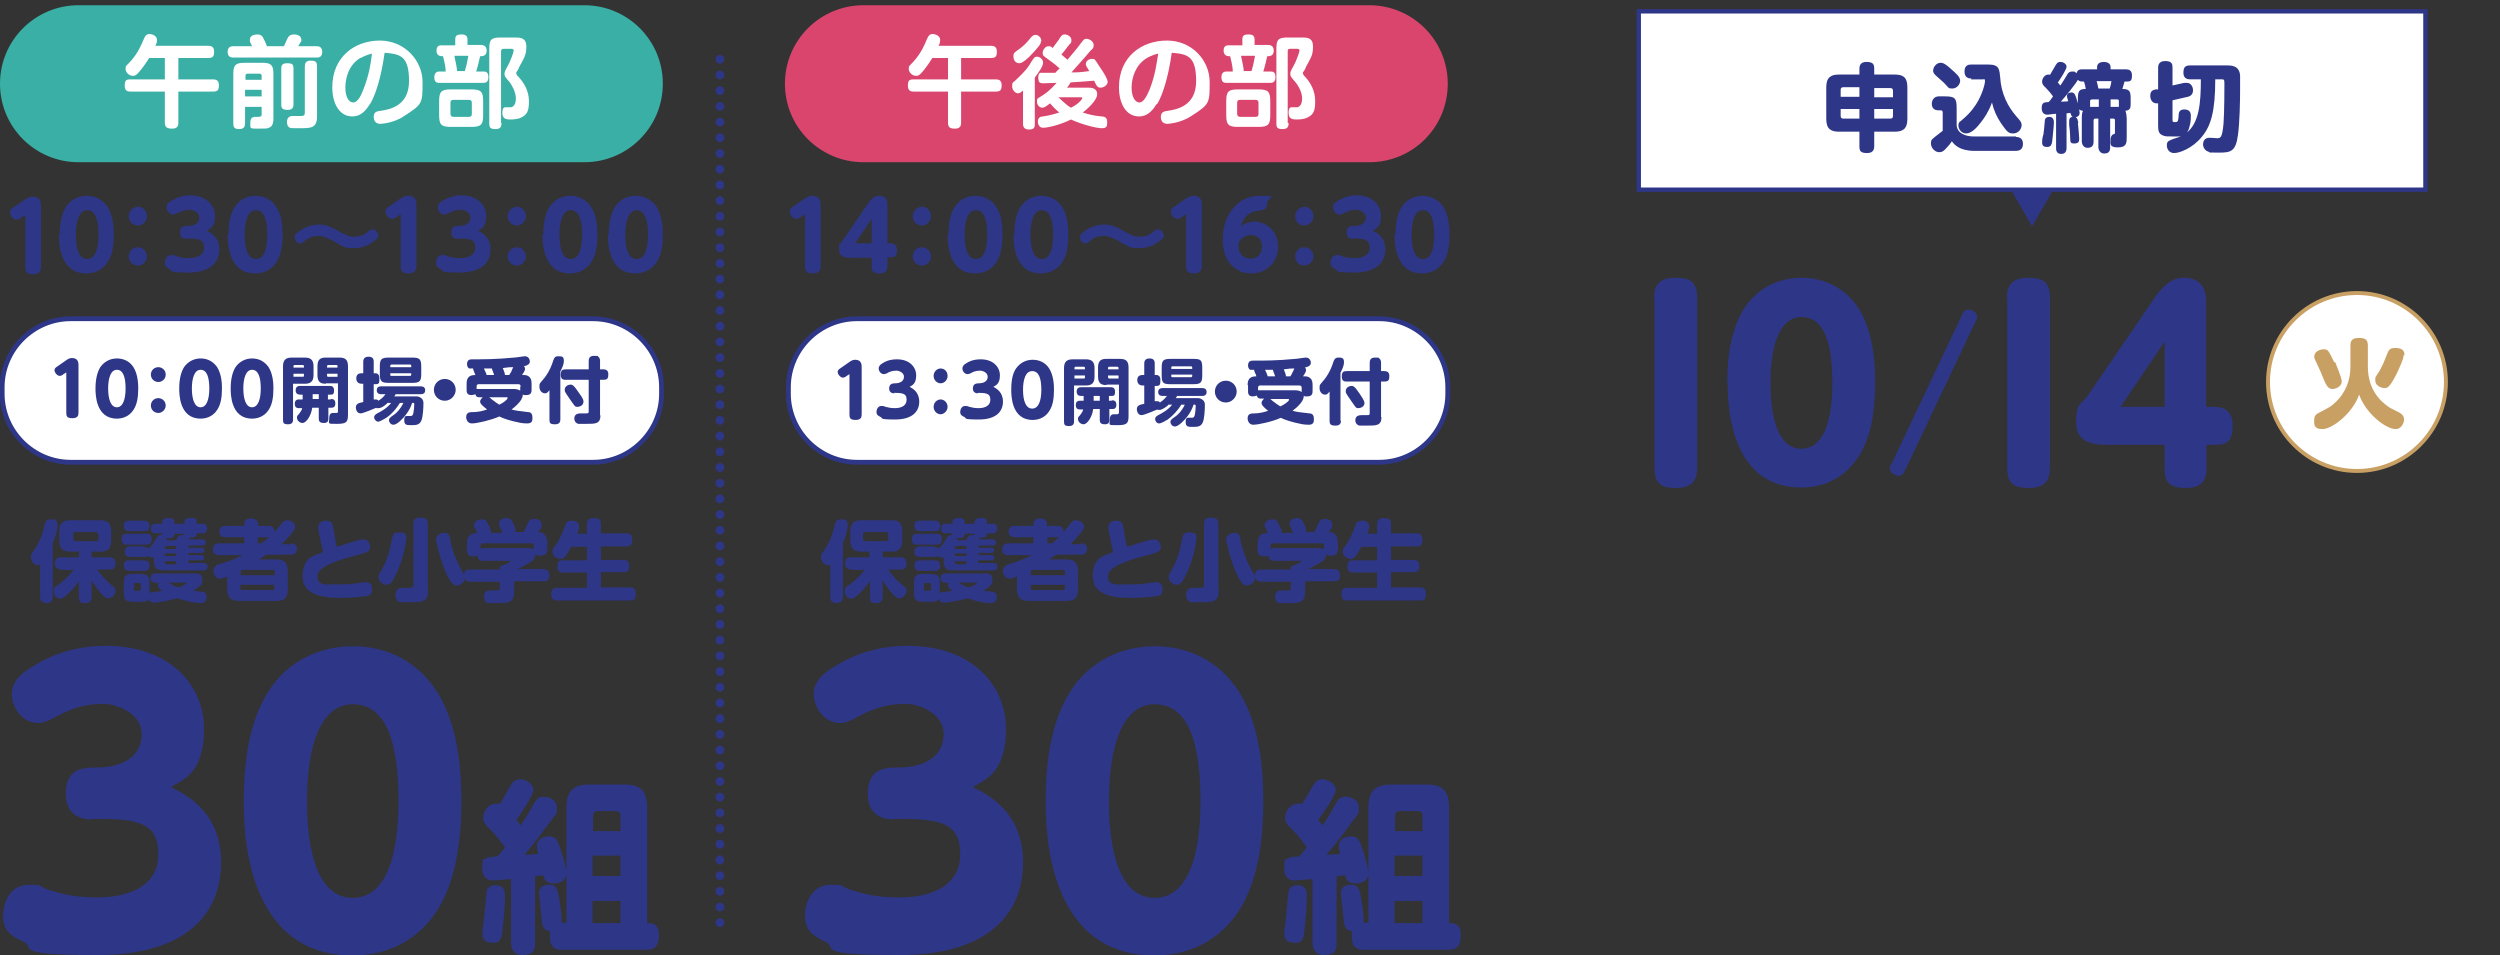 <?xml version="1.0" encoding="UTF-8"?>
<svg id="_レイヤー_2" xmlns="http://www.w3.org/2000/svg" version="1.1" viewBox="0 0 573.3 219.1">
  <rect x="0" y="0" width="573.3" height="219.1" fill="#333333" stroke="none"/>
  <!-- Generator: Adobe Illustrator 29.5.1, SVG Export Plug-In . SVG Version: 2.1.0 Build 141)  -->
  <defs>
    <style>
      .st0 {
        fill: none;
        stroke-dasharray: 0 3.6;
        stroke-linecap: round;
        stroke-linejoin: round;
        stroke-width: 2px;
      }

      .st0, .st1, .st2 {
        stroke: #2e3688;
      }

      .st3 {
        fill: #2e3688;
      }

      .st4 {
        fill: #d9456d;
      }

      .st5 {
        stroke: #c9a063;
        stroke-width: .9px;
      }

      .st5, .st6, .st1, .st2 {
        fill: #fff;
      }

      .st5, .st1, .st2 {
        stroke-miterlimit: 10;
      }

      .st7 {
        fill: #c9a063;
      }

      .st8 {
        fill: #39afa6;
      }

      .st2 {
        stroke-width: 1.1px;
      }
    </style>
  </defs>
  <line class="st0" x1="165.1" y1="13.6" x2="165.1" y2="214.3"/>
  <path class="st8" d="M18,1.2h116c9.9,0,18,8,18,18s-8.1,18-18,18H18c-9.9,0-18-8-18-18S8.1,1.2,18,1.2"/>
  <g>
    <path class="st6" d="M47.7,10.5c.6,0,1.4.1,1.4,1.3s-.3,1.5-1.4,1.5h-6.8v4.9h7.9c.6,0,1.4.1,1.4,1.3s-.3,1.5-1.4,1.5h-7.9v7.1c0,.6-.1,1.4-1.4,1.4s-1.7-.4-1.7-1.4v-7.1h-7.8c-.5,0-1.4,0-1.4-1.3s.3-1.5,1.4-1.5h7.8v-4.9h-3.6c-.8,1.3-1.6,2.4-2.3,3.2-.6.7-.9.9-1.4.9-.9,0-1.7-.8-1.7-1.6s.1-.6,1.1-1.7c1.8-2,2.5-3.8,3.1-5.2.3-.7.6-1.1,1.3-1.1s1.7.5,1.7,1.3-.2,1.1-.4,1.4h12.1Z"/>
    <path class="st6" d="M65.1,10.6c.2-.3.8-1.9,1-2.1.2-.3.6-.6,1.3-.6,1.1,0,1.7.5,1.7,1.2s0,.2-.3.8c-.3.6-.4.6-.4.7h4.2c.3,0,1.3,0,1.3,1.3s-.9,1.3-1.3,1.3h-19.1c-.3,0-1.3,0-1.3-1.3s1-1.3,1.3-1.3h4.3c-.1-.3-.4-.8-.5-1.1,0-.2,0-.3,0-.4,0-.9.9-1.2,1.7-1.2s1.2.4,1.3.7c.2.3.6,1.1.9,2h3.9,0ZM56.2,24.4v3.8c0,.6-.1,1.4-1.3,1.4s-1.4-.4-1.4-1.4v-11.2c0-2.1.5-2.6,2.6-2.6h4c2.1,0,2.6.5,2.6,2.6v9.9c0,.9,0,2-1,2.4-.5.2-.7.2-2.6.2s-1.7,0-1.7-1.4.9-1.3,1.4-1.3c.9,0,1.2,0,1.2-.6v-1.7h-3.8ZM56.2,18.3h3.8v-.9c0-.3-.1-.5-.5-.5h-2.7c-.3,0-.5.1-.5.5v.9ZM60,20.6h-3.8v1.5h3.8v-1.5ZM67.3,23.9c0,.4,0,1.3-1.3,1.3s-1.5-.4-1.5-1.3v-8.2c0-.4,0-1.2,1.3-1.2s1.5.3,1.5,1.2v8.2ZM72.7,26.7c0,2.7-1.4,2.7-4,2.7s-1.8,0-2.2-.1c-.6-.2-.7-1-.7-1.3,0-1.2.8-1.4,1.3-1.4s1.7,0,1.9,0c.6,0,.9-.1.9-.8v-10.6c0-.6.2-1.3,1.3-1.3s1.5.2,1.5,1.3c0,0,0,11.4,0,11.5Z"/>
    <path class="st6" d="M84.8,23.9c-1.1,1.8-2.3,2.8-4,2.8-3,0-4.6-3-4.6-6.7,0-7,5.2-10.7,10.9-10.7s9.8,4.6,9.8,9.5,0,5.1-4.2,7.8c-2.3,1.6-5.2,1.8-5.5,1.8-1.5,0-1.5-1.4-1.5-1.6,0-1.2.8-1.3,1.7-1.4,1.8-.3,6.4-1,6.4-6.8s-2-6.2-5.6-6.5c-.8,5.9-2.2,9.9-3.3,11.7h0ZM82.6,13.3c-2.6,1.6-3.4,4.5-3.4,6.8s.9,3.4,1.8,3.4,1.7-1.3,2.3-2.9c1.3-3.3,1.7-5.8,2-8.3-.5.1-1.5.4-2.6,1Z"/>
    <path class="st6" d="M104.4,10.3v-1.3c0-1,.6-1.1,1.5-1.1s1.3.4,1.3,1.1v1.3h3.1c.2,0,1.3,0,1.3,1.3s-1,1.3-1.5,1.3c-.2.9-.6,2.6-.9,3.5h1.6c.5,0,1.2,0,1.2,1.3s-.8,1.3-1.2,1.3h-10c-.5,0-1.2,0-1.2-1.3s.9-1.3,1.2-1.3h1.4c0-1.3-.5-3-.6-3.5-.5,0-1.5,0-1.5-1.3s.9-1.2,1.3-1.2h3ZM108.1,20.5c2.2,0,2.7.5,2.7,2.7v3.2c0,2.2-.5,2.7-2.7,2.7h-4.7c-2.2,0-2.7-.5-2.7-2.7v-3.2c0-2.2.5-2.7,2.7-2.7h4.7ZM108.2,23.6c0-.5-.2-.7-.7-.7h-3.5c-.4,0-.7.1-.7.7v2.5c0,.5.3.7.7.7h3.5c.5,0,.7-.2.7-.7v-2.5ZM104.2,12.8c.5,2.6.6,2.7.6,3.5h1.8c.5-1.6.7-3.1.8-3.5h-3.2ZM115,28.2c0,.5,0,1.4-1.3,1.4s-1.5-.3-1.5-1.4V11.2c0-2.1.4-2.6,2.6-2.6h3.2c1.3,0,2.7,0,2.7,2.1s-.6,2.7-1.7,4.8c0,.2-.3.7-.6,1.1,0,0,0,.2,0,.3s.1.2.2.4c1.6,1.6,2.7,3.6,2.7,5.9s-.4,3.2-2.1,3.9c-.6.2-1.3.3-2.1.3s-1.9,0-1.9-1.5.6-1.3,1.1-1.3h.8c.4,0,1.2-.4,1.2-2s-1-3.1-1.3-3.6c-1.2-1.4-1.3-1.5-1.3-2s0-.6.8-2c.5-.9,1.3-3,1.3-3.4s-.4-.4-.6-.4h-1.7c-.4,0-.6.2-.6.6v16.4h0Z"/>
  </g>
  <path class="st2" d="M136,106H16.2c-8.6,0-15.7-7.1-15.7-15.7v-1.5c0-8.6,7.1-15.7,15.7-15.7h119.8c8.6,0,15.7,7.1,15.7,15.7v1.5c0,8.6-7.1,15.7-15.7,15.7Z"/>
  <path class="st3" d="M33.7,49.6c0,1.2-1,2.1-2.1,2.1s-2.1-.9-2.1-2.1,1-2.1,2.1-2.2c1.1,0,2.1.9,2.1,2.2M33.7,58.8c0,1.2-1,2.1-2.1,2.1s-2.1-.9-2.1-2.1,1-2.1,2.1-2.1,2.1.9,2.1,2.1"/>
  <path class="st3" d="M42.8,54.8c-.3,0-1.5,0-1.5-1.5s1-1.5,1.8-1.5c1.5,0,2.6-.6,2.6-1.9s-1.5-1.8-2.2-1.8c-1.4,0-2.2.5-2.9.8-.2.1-.5.3-.9.3-.9,0-1.5-.9-1.5-1.7s.7-1.3,1.2-1.5c.5-.3,2-1.2,4.2-1.2,3.6,0,5.7,2.2,5.7,4.8s-1.3,2.9-1.9,3.3c1,.5,2.9,1.5,2.9,4.3s-1.9,5.3-7.1,5.3-3.4-.4-4.3-.8c-.5-.2-1.1-.5-1.1-1.4s.5-1.8,1.5-1.8.4,0,1.3.3c.6.2,1.3.4,2.7.4,2.2,0,3.5-.9,3.5-2.4s-.7-2.1-3.2-2.1h-.6Z"/>
  <path class="st3" d="M52.4,53.8c0-3.1.6-5,1.4-6.3,1.1-1.8,3-2.6,4.8-2.6s3.7.8,4.8,2.6c1.3,2,1.4,4.8,1.4,6.3,0,2.7-.4,4.8-1.4,6.3-1.4,2.2-3.6,2.6-4.9,2.6-6.3,0-6.3-7.4-6.3-8.9M61.3,53.8c0-3.5-.8-5.6-2.6-5.6s-2.6,2.4-2.6,5.6.7,5.6,2.6,5.6,2.6-2.4,2.6-5.6"/>
  <path class="st3" d="M13.7,53.8c0-3.1.6-5,1.4-6.3,1.1-1.8,3-2.6,4.8-2.6s3.7.8,4.8,2.6c1.3,2,1.4,4.8,1.4,6.3,0,2.7-.4,4.8-1.4,6.3-1.4,2.2-3.6,2.6-4.9,2.6-6.3,0-6.3-7.4-6.3-8.9M22.6,53.8c0-3.5-.8-5.6-2.6-5.6s-2.6,2.4-2.6,5.6.7,5.6,2.6,5.6,2.6-2.4,2.6-5.6"/>
  <path class="st3" d="M86.8,53.9c0,.4-.2.7-.8,1.2-.8.7-2.4,1.8-4.8,1.8s-2.2-.2-4.9-1.7c-1.6-.8-2.2-1.1-3.3-1.1-1.8,0-2.8.9-3.2,1.2-.4.4-.5.5-.9.5-.7,0-1.3-.5-1.3-1.3s0-.8,1.2-1.6c1.1-.8,2.6-1.4,4.3-1.4s2.6.4,5.1,1.8c1.3.7,1.9,1,3,1s2.1-.3,3-1c.6-.5.8-.7,1.1-.7.8,0,1.4.6,1.4,1.3"/>
  <path class="st3" d="M91,49.7c-.2.2-.6.5-1.1.5-.8,0-1.5-1-1.5-1.7s.5-.9.9-1.2l2.6-1.8c.4-.2.9-.6,1.7-.6,1.9,0,1.9,1.5,1.9,2.1v14c0,.7-.2,1.7-1.8,1.7s-1.8-.7-1.8-1.7v-11.9l-1,.7h0Z"/>
  <path class="st3" d="M4.9,49.9c-.2.2-.6.5-1.1.5-.8,0-1.5-1-1.5-1.7s.5-.9.9-1.2l2.6-1.8c.4-.2.9-.6,1.7-.6,1.9,0,1.9,1.5,1.9,2.1v14c0,.7-.2,1.7-1.8,1.7s-1.8-.7-1.8-1.7v-11.9l-1,.7h0Z"/>
  <path class="st3" d="M105,54.8c-.3,0-1.5,0-1.5-1.5s1-1.5,1.8-1.5c1.4,0,2.6-.6,2.6-1.9s-1.5-1.8-2.2-1.8c-1.4,0-2.2.5-2.9.8-.2.1-.5.3-.9.3-.9,0-1.5-.9-1.5-1.7s.7-1.3,1.2-1.5c.6-.3,2-1.2,4.2-1.2,3.6,0,5.7,2.2,5.7,4.8s-1.3,2.9-1.9,3.3c1,.5,2.9,1.5,2.9,4.3s-1.9,5.3-7.1,5.3-3.4-.4-4.3-.8c-.5-.2-1.1-.5-1.1-1.4s.5-1.8,1.5-1.8.4,0,1.3.3c.6.2,1.3.4,2.7.4,2.2,0,3.5-.9,3.5-2.4s-.7-2.1-3.2-2.1h-.6Z"/>
  <path class="st3" d="M120.6,49.6c0,1.2-1,2.1-2.1,2.1s-2.1-.9-2.1-2.1,1-2.1,2.1-2.2c1.1,0,2.1.9,2.1,2.2M120.6,58.8c0,1.2-1,2.1-2.1,2.1s-2.1-.9-2.1-2.1,1-2.1,2.1-2.1,2.1.9,2.1,2.1"/>
  <path class="st3" d="M124.6,53.8c0-3.1.6-5,1.4-6.3,1.1-1.8,3-2.6,4.8-2.6s3.7.8,4.8,2.6c1.3,2,1.4,4.8,1.4,6.3,0,2.7-.4,4.8-1.4,6.3-1.4,2.2-3.6,2.6-4.9,2.6-6.3,0-6.3-7.4-6.3-8.9M133.5,53.8c0-3.5-.8-5.6-2.6-5.6s-2.6,2.4-2.6,5.6.7,5.6,2.6,5.6,2.6-2.4,2.6-5.6"/>
  <path class="st3" d="M139.6,53.8c0-3.1.6-5,1.4-6.3,1.1-1.8,3-2.6,4.8-2.6s3.7.8,4.8,2.6c1.3,2,1.4,4.8,1.4,6.3,0,2.7-.4,4.8-1.4,6.3-1.4,2.2-3.6,2.6-4.9,2.6-6.3,0-6.3-7.4-6.3-8.9M148.6,53.8c0-3.5-.8-5.6-2.6-5.6s-2.6,2.4-2.6,5.6.7,5.6,2.6,5.6,2.6-2.4,2.6-5.6"/>
  <g>
    <path class="st3" d="M12.1,136.8c0,.4,0,1.5-1.4,1.5s-1.5-.9-1.5-1.5v-7.3c-.1,0-.3.1-.5.1-1,0-1.6-1-1.6-1.8s.2-1,.7-1.6c1.2-1.8,2-3.7,2.4-5.8.2-.7.4-1.3,1.4-1.3s1.6,0,1.6,1.2-.5,2.8-1.1,4.3v12.4h0ZM14.1,130.6c-.3,0-1.5,0-1.5-1.3s.5-1.5,1.5-1.5h4v-1.3h-2c-1.6,0-2.5-.6-2.5-2.5v-2.2c0-1.9.9-2.5,2.5-2.5h6.9c1.5,0,2.5.5,2.5,2.5v2.2c0,1.9-.9,2.5-2.5,2.5h-2v1.3h4c.3,0,1.5,0,1.5,1.3s-.6,1.5-1.5,1.5h-2.7c.8,1.2,2,2.4,2.5,2.9,1.7,1.4,1.7,1.5,1.7,2,0,.9-.9,1.7-1.6,1.7s-1-.3-1.7-1.1c-.5-.5-1.3-1.6-2.2-3v3.7c0,.4,0,1.5-1.4,1.5s-1.5-.4-1.5-1.5v-3.5c-.5.7-1.2,1.6-2.4,2.8-1.1,1-1.5,1.2-1.9,1.2-.8,0-1.5-.8-1.5-1.7s.5-1.1.9-1.4c1.2-.9,2.2-1.6,3.7-3.5h-2.8,0ZM22.5,122.6c0-.4-.2-.6-.6-.6h-4.6c-.4,0-.5.2-.5.6v.9c0,.4.2.6.6.6h4.6c.4,0,.6-.2.6-.6v-.9Z"/>
    <path class="st3" d="M29.2,124.9c-.4,0-1.3,0-1.3-1.2s.6-1.3,1.3-1.3h4.4c.6,0,1.2.1,1.2,1.2s-.6,1.3-1.2,1.3h-4.4ZM35.7,133.6c-.3,0-1.2,0-1.2-1s.7-1.1,1.2-1.1h9.1c.4,0,1.6,0,1.6,1.3s-.2,1.4-2.1,2.7c.3,0,1.5.1,1.8.2.7,0,1.3.3,1.3,1.2,0,1.4-1.1,1.4-1.5,1.4-1.8,0-4.9-1-5.2-1.1-2.6.7-4.8,1-5.4,1-.8,0-1-.4-1.2-.8-.4.6-.9.6-2,.6h-1.4c-1.9,0-2.3-.4-2.3-2.3v-1.8c0-1.9.4-2.3,2.3-2.3h1.3c1.9,0,2.3.4,2.3,2.3v2.1c.3-.2.5-.2.6-.2.7-.1,1.8-.2,2.3-.3-.8-.6-1-.8-1-1.2s0-.4.2-.6h-.8,0ZM33.1,125.5c.5,0,.8,0,1,.3,0,0,0-.1.2-.2.9-1,1-1.2,1.4-1.9.6-1,.9-1.1,1.5-1,0,0,0-.2,0-.4h-1.4c-.5,0-1.2,0-1.2-1.1s.9-1.1,1.2-1.1h1.4v-.4c0-.8,1-.9,1.5-.9s1.3,0,1.3.9v.4h2.3v-.4c0-.9.9-.9,1.6-.9s1.2,0,1.2.9v.4h1.2c.5,0,1.2,0,1.2,1.1s-.9,1.1-1.2,1.1h-1.2c0,.5,0,1.1-1.7,1,0,.2,0,.3-.1.4h3c.3,0,.9,0,.9.7s-.6.7-.9.7h-3.1v.5h3c.4,0,.7.1.7.6s-.4.6-.7.6h-3v.5h2.9c.4,0,.7,0,.7.6s-.5.6-.8.6h-2.8v.6h3.4c.3,0,1,0,1,.9s-.8.8-1,.8h-8.8c-2.1,0-2.5-.4-2.5-2.5v-.5c0,0-.2.1-.4.1-.3,0-.7-.2-.9-.4-.2.2-.7.2-.8.2h-3.3c-.6,0-1.3-.1-1.3-1.2s.9-1.2,1.3-1.2h3.3ZM29.7,121.8c-.4,0-1.3,0-1.3-1.2s.8-1.2,1.3-1.2h3.3c.3,0,1.3,0,1.3,1.2s-.8,1.2-1.3,1.2h-3.3ZM29.7,130.9c-.3,0-1.3,0-1.3-1.2s.8-1.2,1.3-1.2h3.3c.3,0,1.3,0,1.3,1.2s-.9,1.2-1.3,1.2h-3.3ZM32.3,134.1c0-.2-.1-.4-.4-.4h-.8c-.3,0-.4.1-.4.4v1c0,.2.1.4.4.4h.8c.2,0,.4-.2.4-.4v-1ZM40.4,125.8v-.6h-2.2c-.2,0-.4.1-.4.4v.3h2.6ZM40.4,126.9h-2.6v.6h2.6s0-.6,0-.6ZM40.4,128.7h-2.6v.3c0,.2.1.4.4.4h2.2v-.6h0ZM40.4,123.8c.4-.9.6-1.2,1.9-1.1,0-.1,0-.1,0-.3h-2.3c0,.4,0,1.2-1.8,1,0,.1,0,.2,0,.5h2.2ZM38.6,133.6c1.3.8,1.7.9,2.3,1.1.4-.1,1.8-.6,1.8-1s-.2-.1-.2-.1h-3.9,0Z"/>
    <path class="st3" d="M66.6,124.6c.3,0,1.5,0,1.5,1.3s-1.2,1.3-1.5,1.3h-5.6c-.5.4-1,.7-1.6,1.1h3.9c1.7,0,2.7.5,2.7,2.7v4.1c0,2.2-1,2.7-2.7,2.7h-8.5c-1.6,0-2.7-.5-2.7-2.7v-2.9c-.3.1-1.2.5-1.7.5-.8,0-1.5-.8-1.5-1.8s.9-1.4,1.7-1.6c2-.6,3.4-1.2,5.1-2h-5.4c-.3,0-1.5,0-1.5-1.3s1.1-1.4,1.5-1.4h5.7v-1.4h-4.2c-.3,0-1.5,0-1.5-1.3s1.2-1.3,1.5-1.3h4.2v-.4c0-1,.8-1.3,1.5-1.3s1.7.2,1.7,1.3v.4h2.3c.3,0,1.5,0,1.5,1.4.3-.3,1.5-1.9,1.8-2.2.3-.3.6-.5,1.1-.5.8,0,1.8.7,1.8,1.5s-2,2.9-3.1,4h2.3,0ZM63,131.9v-.8c0-.3-.2-.4-.4-.4h-7c-.2,0-.4.1-.4.4v.8h7.9ZM55.1,134.1v.8c0,.3.2.4.4.4h7c.3,0,.4-.1.4-.4v-.8h-7.9ZM60,124.6c.5-.4.9-.7,1.7-1.4,0,0-.2,0-.3,0h-2.3v1.4s.9,0,.9,0Z"/>
    <path class="st3" d="M76.9,123.8c0,.2.2,1,.3,1.6.2,0,4.9-1.7,6.1-1.7s1.6,1,1.6,1.8-.6,1.2-2.6,1.7c-3.9,1-9.5,2.5-9.5,4.9s2,1.9,5.1,1.9,2,0,2.7-.1c.5,0,2.8-.4,3.3-.4.9,0,1.4.5,1.4,1.6s-.2,1.4-1.3,1.6c-.9.2-4.1.4-5.8.4-2.8,0-8.8-.1-8.8-4.9s3-4.8,4.7-5.6c-.2-.7-.3-1.4-.5-2.1l-.6-2.9c0-.4,0-.7,0-.8,0-1.4,1.7-1.4,1.9-1.4,1.2,0,1.4.9,1.5,1.5l.5,2.9h0Z"/>
    <path class="st3" d="M93.2,123.4c0,.4-.6,4.5-2.1,7.7-.4.8-1,2.3-1.6,2.7-.2.2-.5.3-.8.3-1.1,0-1.9-.9-1.9-1.7s.2-.9.6-1.5c1-1.9,1.7-3.1,2.5-7.4.3-1.4.8-1.4,1.8-1.4s1.5.2,1.5,1.4h0ZM98.2,135.4c0,2.7-1.6,2.7-4,2.7s-1.7,0-2.3,0c-1-.1-1.2-1.2-1.2-1.7,0-1.6,1.3-1.6,1.6-1.6s1.2,0,1.3,0c.8,0,1.2,0,1.2-.8v-13.8c0-.5,0-1.5,1.5-1.5s1.8.5,1.8,1.5v15.1h0ZM103.2,123.6c.2,1.2,1.1,4.4,2.3,6.5.1.3.8,1.4.9,1.6.1.3.2.5.2.8,0,1.2-1.3,1.8-1.9,1.8s-1.4-.6-2.4-2.9c-1.3-2.8-2.3-7.2-2.3-7.9s1.2-1.3,1.5-1.3c1.1,0,1.5,0,1.8,1.5h0Z"/>
    <path class="st3" d="M115.1,121.9c-.2-.4-.7-1.6-.7-1.9,0-.9,1.1-1.2,1.8-1.2s1,.3,1.5,1.2c.3.5.5,1.2.5,1.6s0,.3,0,.4h1.9c.4-.7.6-1.2.8-1.7.3-.8.6-1.3,1.5-1.3s1.8.3,1.8,1.3-.2.8-.8,1.7c.8,0,2.1.3,2.1,2.5v1.5c0,1.2-.8,1.4-1.5,1.4s-.8,0-1.2-.3c0,1-.6,1.4-1,1.7-.9.6-2,1.2-3.1,1.7h5.8c.3,0,1.5,0,1.5,1.4s-.9,1.4-1.5,1.4h-6.6v2.4c0,2.5-1.3,2.6-3.7,2.6s-1.9,0-2.3,0c-.8-.2-.9-1.2-.9-1.5,0-1.4,1.1-1.4,1.4-1.4s1.5,0,1.7,0c.4,0,.5-.3.5-.8v-1.2h-6.7c-.4,0-1.5,0-1.5-1.4s.8-1.4,1.5-1.4h6.7c0-.5,0-.9.8-1,.2,0,1.6-.6,1.6-.9s-.1-.1-.2-.1h-6c-.4,0-1.2,0-1.3-1.2-.2.1-.6.2-.8.2-1,0-1.6-.3-1.6-1.4v-1.5c0-1.9.8-2.4,2.4-2.5-.8-1.4-.8-1.4-.8-1.8,0-.8.9-1.3,1.8-1.3s1,.2,1.7,1.6c.4.8.4,1.1.4,1.5h2.5,0ZM110.2,125.9c.4-.2.7-.2.7-.2h10c.8,0,1.1,0,1.5.3v-1c0-.2-.1-.4-.4-.4h-11.4c-.3,0-.4.2-.4.4v.9h0Z"/>
    <path class="st3" d="M134.6,122.3v-2.1c0-.4,0-1.4,1.5-1.4s1.7.5,1.7,1.4v2.1h5.8c.4,0,1.4,0,1.4,1.4s-.5,1.6-1.4,1.6h-5.8v3.1h5.1c.4,0,1.4,0,1.4,1.4s-.8,1.4-1.4,1.4h-5.1v3.5h6.6c.4,0,1.4,0,1.4,1.4s-.4,1.6-1.4,1.6h-16.6c-.4,0-1.4,0-1.4-1.4s.7-1.5,1.4-1.5h6.8v-3.5h-5.4c-.4,0-1.4,0-1.4-1.3s.4-1.5,1.4-1.5h5.4v-3.1h-3.6c-1.3,2.5-1.9,2.8-2.5,2.8s-1.8-.7-1.8-1.6,0-.5,1.1-2.1c.2-.3,1.1-2.1,1.4-2.9.6-1.7.6-1.8.9-1.9.2-.2.6-.3.9-.3s1.8,0,1.8,1.2-.4,1.7-.5,1.8h2.4,0Z"/>
  </g>
  <g>
    <path class="st3" d="M21.1,187.9c-1.2,0-6,0-6-5.9s4.1-6,7.2-6c5.8,0,10.2-2.6,10.2-7.6s-6-7-8.7-7c-5.4,0-8.8,1.8-11.6,3.3-.8.4-2,1.1-3.5,1.1-3.6,0-6-3.6-6-6.7s2.8-5.1,4.7-6.2c2.2-1.4,7.9-4.8,16.9-4.8,14.3,0,22.5,8.7,22.5,19.1s-5.2,11.7-7.6,13.3c3.8,1.9,11.5,5.9,11.5,17.3s-7.6,21.2-28.3,21.2-13.7-1.7-17.3-3.2c-2-.9-4.4-2.1-4.4-5.7s1.9-7.2,5.9-7.2,1.5.2,5,1.3c2.4.7,5.3,1.6,10.7,1.6,8.6,0,14-3.5,14-9.7s-2.7-8.3-12.8-8.3h-2.3,0Z"/>
    <path class="st3" d="M55.9,183.7c0-12.2,2.3-19.9,5.7-25.2,4.4-7,11.8-10.3,19.3-10.3s14.7,3.2,19.3,10.4c5.1,8,5.6,19.1,5.6,25.1,0,10.6-1.7,19-5.5,25-5.7,8.9-14.3,10.4-19.4,10.4-25,0-25-29.5-25-35.5h0ZM91.4,183.7c0-14.1-3.1-22.2-10.5-22.2s-10.5,9.6-10.5,22.2,2.9,22.2,10.5,22.2,10.5-9.6,10.5-22.2Z"/>
  </g>
  <path class="st3" d="M143,179.9c3.4,0,5.4.9,5.4,5.4v26.4c1.1,0,2.7,0,2.7,2.8s-1.4,3.3-2.7,3.3h-19.5c-.9,0-2.8,0-2.8-3s0-1,.2-1.3c-1.8,0-2-1.4-2.1-2.8-.1-1.4-.6-5.7-.6-5.9,0-1.9,1.8-1.9,2.3-1.9,1.9,0,2,1,2.5,4.2.2,1.1.5,3.6.4,4.5h1.1v-11.2c-.2,2-2.1,2.2-3,2.2-1.9,0-2.2-1.3-2.3-1.9-1.5.2-1.7.2-1.9.3v15.4c0,1.7-.6,2.6-2.9,2.6s-2.6-1.9-2.6-2.6v-14.8c-.8,0-3.4.3-4,.3s-2.6,0-2.6-2.8.4-1.9,1-2.3c.5-.3.7-.3,2.5-.4.5-.6,1.2-1.4,1.7-2.1-1-1.4-2-2.7-3.2-3.9s-1.8-1.7-1.8-2.9,1-3.2,3-3.2.7,0,.8.1c.9-1.4,1.1-1.8,2-3.4.9-1.7,1.5-2.3,2.7-2.3s3,1,3,2.4-2.8,5.4-3.9,6.9c.7.9.8.9,1,1.3,1.5-2.3,1.9-3,3-5,.6-1,1.1-1.6,2.2-1.6s3.1.6,3.1,2.5-.2,1.3-1.8,3.6c-1.2,1.6-3,4.1-5.6,7.2,1.3,0,1.3,0,3.1-.2,0-.4-.3-1.2-.3-1.8,0-1.7,1.8-2.2,2.8-2.2,1.6,0,1.9.9,2.4,2.2.8,2.2,1.4,4.7,1.6,5.8v-14.5c0-4.5,2.1-5.4,5.4-5.4h7.8,0ZM110.6,213.9c0-.5.4-2.9.4-3.4.1-.9.6-5.8.6-6.1.2-1,1-1.4,2-1.4,2.2,0,2.2,1.6,2.2,2.6,0,2.3-.4,6.3-.6,8.2-.1.8-.4,2.4-1.7,2.4s-2.9,0-2.9-2.2h0ZM142.3,190.6v-3.5c0-.8-.4-1.1-1.1-1.1h-4.1c-.7,0-1.1.4-1.1,1.1v3.5h6.4ZM142.3,196.2h-6.4v4.7h6.4v-4.7ZM142.3,206.6h-6.4v5.1h6.4v-5.1Z"/>
  <path class="st4" d="M198,1.2h116c9.9,0,18,8,18,18s-8,18-18,18h-116c-9.9,0-18-8-18-18S188.1,1.2,198,1.2"/>
  <g>
    <path class="st6" d="M227.2,10.5c.6,0,1.4.1,1.4,1.3s-.3,1.5-1.4,1.5h-6.8v4.9h7.9c.6,0,1.4.1,1.4,1.3s-.3,1.5-1.4,1.5h-7.9v7.1c0,.6-.1,1.4-1.4,1.4s-1.6-.4-1.6-1.4v-7.1h-7.8c-.5,0-1.4,0-1.4-1.3s.3-1.5,1.4-1.5h7.8v-4.9h-3.6c-.8,1.3-1.6,2.4-2.3,3.2-.6.7-.9.9-1.4.9-.9,0-1.7-.8-1.7-1.6s.1-.6,1.1-1.7c1.8-2,2.5-3.8,3.1-5.2.3-.7.6-1.1,1.3-1.1s1.7.5,1.7,1.3-.2,1.1-.4,1.4h12.1Z"/>
    <path class="st6" d="M234.7,20.7c-.5.4-.8.7-1.3.7s-1.3-.7-1.3-1.6.2-.9.7-1.3c.7-.7,2.3-2.1,3.2-3.5,1.1-1.8,1.2-2,1.8-2s1.4.5,1.4,1.4-1.2,2.4-1.9,3.4v10.7c0,.8-.2,1.2-1.4,1.2s-1.3-.9-1.3-1.2v-7.7h0ZM238.7,9.5c0,.3,0,.6-1,1.7-.3.4-2.8,3.3-3.9,3.3s-1.4-.9-1.4-1.6.1-.8,1.4-1.7c1.2-.9,1.9-1.7,2.6-2.6.5-.6.9-.6,1.1-.6.6,0,1.3.6,1.3,1.4h0ZM249.5,20.1c.6,0,2.1,0,2.1,1.5s-2.5,3.6-3.3,4.2c1,.3,2.1.7,4.3.9.6,0,1.3.2,1.3,1.2s0,1.5-1.3,1.5-4.9-1-7-2c-2.8,1.4-5.6,1.9-6.4,1.9-1.1,0-1.2-1.2-1.2-1.4,0-1,.7-1.2,1.2-1.2,1.3-.2,2.5-.5,3.7-.9-.3-.3-1-.8-2.1-2.1-1,.8-1.4,1-1.8,1-.6,0-1.2-.6-1.2-1.4s0-.6,1.4-1.5c1.8-1.2,2.6-2.3,3.1-2.8-1.1,0-2.1.1-2.9.1s-1.3,0-1.3-1.3.6-1.1.9-1.1c.2,0,2.5,0,3,0,.3-.3.6-.7,1-1-1.2-1.1-2.1-1.7-2.5-2-1.3-.9-1.4-1-1.4-1.6s.6-1.5,1.3-1.5.6.1,1,.4c.5-.7.6-.8,1.4-1.9.6-1,.8-1.2,1.4-1.2s1.5.5,1.5,1.3-.2.6-.8,1.4c-.5.7-.9,1.2-1.5,1.9.5.4.8.7,1.4,1.2.5-.6,1.5-1.8,2.4-2.9,1.4-1.9,1.4-1.9,2-1.9s1.6.6,1.6,1.4-.2.8-.8,1.4c-.8,1-3.4,3.9-4.3,4.9,1.5,0,1.8,0,4.1-.3-.7-1.1-.8-1.3-.8-1.6,0-.7.7-1.2,1.4-1.2s.6,0,1.7,1.7c1.1,1.6,1.9,2.9,1.9,3.6s-.9,1.3-1.6,1.3-.9-.3-1.5-1.6c-1.5.1-1.9.2-5.4.4-.3.6-.6.9-.8,1.2h4.9ZM242.7,22.3c2,1.9,2.4,2.1,2.9,2.4,1-.5,1.8-1.1,2.2-1.6.2-.2.4-.5.4-.6,0-.2-.3-.2-.5-.2h-5.1Z"/>
    <path class="st6" d="M265.2,23.9c-1.1,1.8-2.3,2.8-4,2.8-3,0-4.6-3-4.6-6.7,0-7,5.2-10.7,11-10.7s9.8,4.6,9.8,9.5,0,5.1-4.2,7.8c-2.4,1.6-5.2,1.8-5.5,1.8-1.5,0-1.5-1.4-1.5-1.6,0-1.2.9-1.3,1.7-1.4,1.8-.3,6.4-1,6.4-6.8s-2-6.2-5.6-6.5c-.8,5.9-2.2,9.9-3.3,11.7h0ZM263,13.3c-2.6,1.6-3.5,4.5-3.5,6.8s.9,3.4,1.8,3.4,1.6-1.3,2.3-2.9c1.3-3.3,1.6-5.8,2-8.3-.5.1-1.5.4-2.6,1Z"/>
    <path class="st6" d="M284.9,10.3v-1.3c0-1,.6-1.1,1.5-1.1s1.3.4,1.3,1.1v1.3h3.1c.2,0,1.3,0,1.3,1.3s-1,1.3-1.5,1.3c-.2.9-.6,2.6-.9,3.5h1.6c.5,0,1.2,0,1.2,1.3s-.9,1.3-1.2,1.3h-10c-.5,0-1.2,0-1.2-1.3s.9-1.3,1.2-1.3h1.4c0-1.3-.5-3-.6-3.5-.5,0-1.5,0-1.5-1.3s.9-1.2,1.3-1.2h3ZM288.6,20.5c2.2,0,2.7.5,2.7,2.7v3.2c0,2.2-.5,2.7-2.7,2.7h-4.7c-2.2,0-2.7-.5-2.7-2.7v-3.2c0-2.2.5-2.7,2.7-2.7h4.7ZM288.6,23.6c0-.5-.2-.7-.7-.7h-3.5c-.4,0-.7.1-.7.7v2.5c0,.5.3.7.7.7h3.5c.5,0,.7-.2.7-.7v-2.5ZM284.6,12.8c.5,2.6.6,2.7.6,3.5h1.8c.5-1.6.7-3.1.8-3.5h-3.2ZM295.5,28.2c0,.5,0,1.4-1.3,1.4s-1.5-.3-1.5-1.4V11.2c0-2.1.4-2.6,2.6-2.6h3.1c1.4,0,2.7,0,2.7,2.1s-.6,2.7-1.7,4.8c0,.2-.3.7-.6,1.1,0,0,0,.2,0,.3s.1.2.2.4c1.6,1.6,2.6,3.6,2.6,5.9s-.4,3.2-2.1,3.9c-.6.2-1.3.3-2.1.3s-1.9,0-1.9-1.5.6-1.3,1.1-1.3h.8c.4,0,1.2-.4,1.2-2s-1-3.1-1.4-3.6c-1.2-1.4-1.3-1.5-1.3-2s0-.6.8-2c.5-.9,1.3-3,1.3-3.4s-.4-.4-.5-.4h-1.7c-.4,0-.5.2-.5.6v16.4h0Z"/>
  </g>
  <path class="st2" d="M316.3,106h-119.8c-8.6,0-15.7-7.1-15.7-15.7v-1.5c0-8.6,7.1-15.7,15.7-15.7h119.8c8.6,0,15.7,7.1,15.7,15.7v1.5c0,8.6-7.1,15.7-15.7,15.7Z"/>
  <path class="st3" d="M183.7,49.7c-.2.2-.6.5-1.1.5-.8,0-1.5-1-1.5-1.7s.5-.9.9-1.2l2.6-1.8c.4-.2.9-.6,1.7-.6,1.9,0,1.9,1.5,1.9,2.1v14c0,.7-.2,1.7-1.8,1.7s-1.8-.7-1.8-1.7v-11.9l-1,.7h0Z"/>
  <path class="st3" d="M204.1,55.8c.6,0,1.6.1,1.6,1.6s-.6,1.6-1.6,1.6h-.6v2c0,.8-.2,1.7-1.8,1.7s-1.8-.6-1.8-1.6v-2h-4.8c-.9,0-2.7,0-2.7-1.8s.4-1.4,1.1-2.5l5.6-8.2c1-1.5,1.9-1.7,2.5-1.7,1.9,0,1.9,1.5,1.9,2.1v8.8h.6ZM199.9,55.8v-5.6l-3.8,5.6h3.8Z"/>
  <path class="st3" d="M213.5,49.6c0,1.2-1,2.1-2.1,2.1s-2.1-.9-2.1-2.1,1-2.1,2.1-2.2c1.1,0,2.1.9,2.1,2.2M213.5,58.8c0,1.2-1,2.1-2.1,2.1s-2.1-.9-2.1-2.1,1-2.1,2.1-2.1,2.1.9,2.1,2.1"/>
  <path class="st3" d="M217.5,53.8c0-3.1.6-5,1.4-6.3,1.1-1.8,3-2.6,4.8-2.6s3.7.8,4.8,2.6c1.3,2,1.4,4.8,1.4,6.3,0,2.7-.4,4.8-1.4,6.3-1.4,2.2-3.6,2.6-4.9,2.6-6.3,0-6.3-7.4-6.3-8.9M226.4,53.8c0-3.5-.8-5.6-2.6-5.6s-2.6,2.4-2.6,5.6.7,5.6,2.6,5.6,2.6-2.4,2.6-5.6"/>
  <path class="st3" d="M232.6,53.8c0-3.1.6-5,1.4-6.3,1.1-1.8,3-2.6,4.8-2.6s3.7.8,4.8,2.6c1.3,2,1.4,4.8,1.4,6.3,0,2.7-.4,4.8-1.4,6.3-1.4,2.2-3.6,2.6-4.9,2.6-6.3,0-6.3-7.4-6.3-8.9M241.5,53.8c0-3.5-.8-5.6-2.6-5.6s-2.6,2.4-2.6,5.6.7,5.6,2.6,5.6,2.6-2.4,2.6-5.6"/>
  <path class="st3" d="M266.9,53.9c0,.4-.1.7-.8,1.2-.8.7-2.4,1.8-4.8,1.8s-2.2-.2-4.9-1.7c-1.6-.8-2.2-1.1-3.3-1.1-1.8,0-2.9.9-3.2,1.2-.4.4-.5.5-.9.5-.7,0-1.3-.5-1.3-1.3s0-.8,1.2-1.6c1.1-.8,2.6-1.4,4.3-1.4s2.6.4,5.1,1.8c1.3.7,1.9,1,3,1s2.1-.3,3-1c.6-.5.8-.7,1.1-.7.8,0,1.4.6,1.4,1.3"/>
  <path class="st3" d="M271.1,49.7c-.2.2-.6.5-1.1.5-.8,0-1.5-1-1.5-1.7s.5-.9.9-1.2l2.6-1.8c.4-.2.9-.6,1.7-.6,1.9,0,1.9,1.5,1.9,2.1v14c0,.7-.2,1.7-1.8,1.7s-1.8-.7-1.8-1.7v-11.9l-1,.7h0Z"/>
  <path class="st3" d="M287.4,50.8c3,0,5.7,2.2,5.7,5.8s-2.8,6.1-6.1,6.1-6.6-2.2-6.6-7.8,3.4-10,8.4-10,1.8.3,1.8,1.7-.8,1.6-1.8,1.7c-3.3.2-4,2.7-4.2,3.6.5-.4,1.2-1,2.9-1M286.9,53.9c-1.4,0-2.9.9-2.9,2.5s1,2.9,2.8,2.9,2.6-1.3,2.6-2.8c0-2.3-1.8-2.6-2.6-2.6"/>
  <path class="st3" d="M301.2,49.6c0,1.2-1,2.1-2.1,2.1s-2.1-.9-2.1-2.1,1-2.1,2.1-2.2c1.1,0,2.1.9,2.1,2.2M301.2,58.8c0,1.2-1,2.1-2.1,2.1s-2.1-.9-2.1-2.1,1-2.1,2.1-2.1,2.1.9,2.1,2.1"/>
  <path class="st3" d="M310.3,54.8c-.3,0-1.5,0-1.5-1.5s1-1.5,1.8-1.5c1.5,0,2.6-.6,2.6-1.9s-1.5-1.8-2.2-1.8c-1.4,0-2.2.5-2.9.8-.2.1-.5.3-.9.3-.9,0-1.5-.9-1.5-1.7s.7-1.3,1.2-1.5c.5-.3,2-1.2,4.2-1.2,3.6,0,5.6,2.2,5.6,4.8s-1.3,2.9-1.9,3.3c1,.5,2.9,1.5,2.9,4.3s-1.9,5.3-7.1,5.3-3.4-.4-4.4-.8c-.5-.2-1.1-.5-1.1-1.4s.5-1.8,1.5-1.8.4,0,1.3.3c.6.2,1.3.4,2.7.4,2.1,0,3.5-.9,3.5-2.4s-.7-2.1-3.2-2.1h-.6Z"/>
  <path class="st3" d="M320,53.8c0-3.1.6-5,1.4-6.3,1.1-1.8,3-2.6,4.8-2.6s3.7.8,4.8,2.6c1.3,2,1.4,4.8,1.4,6.3,0,2.7-.4,4.8-1.4,6.3-1.4,2.2-3.6,2.6-4.9,2.6-6.3,0-6.3-7.4-6.3-8.9M328.9,53.8c0-3.5-.8-5.6-2.6-5.6s-2.6,2.4-2.6,5.6.7,5.6,2.6,5.6,2.6-2.4,2.6-5.6"/>
  <g>
    <path class="st3" d="M193.3,136.8c0,.4,0,1.5-1.4,1.5s-1.5-.9-1.5-1.5v-7.3c-.1,0-.3.1-.5.1-1,0-1.6-1-1.6-1.8s.2-1,.7-1.6c1.2-1.8,2-3.7,2.4-5.8.2-.7.4-1.3,1.4-1.3s1.6,0,1.6,1.2-.5,2.8-1.1,4.3v12.4h0ZM195.3,130.6c-.3,0-1.5,0-1.5-1.3s.5-1.5,1.5-1.5h4.1v-1.3h-1.9c-1.6,0-2.5-.6-2.5-2.5v-2.2c0-1.9.9-2.5,2.5-2.5h6.9c1.6,0,2.5.5,2.5,2.5v2.2c0,1.9-.9,2.5-2.5,2.5h-2v1.3h4c.3,0,1.5,0,1.5,1.3s-.6,1.5-1.5,1.5h-2.7c.8,1.2,1.9,2.4,2.5,2.9,1.7,1.4,1.7,1.5,1.7,2,0,.9-.9,1.7-1.6,1.7s-1-.3-1.7-1.1c-.5-.5-1.3-1.6-2.2-3v3.7c0,.4,0,1.5-1.4,1.5s-1.5-.4-1.5-1.5v-3.5c-.5.7-1.2,1.6-2.4,2.8-1.1,1-1.5,1.2-1.9,1.2-.8,0-1.5-.8-1.5-1.7s.5-1.1.9-1.4c1.2-.9,2.2-1.6,3.7-3.5h-2.8,0ZM203.7,122.6c0-.4-.2-.6-.6-.6h-4.6c-.4,0-.6.2-.6.6v.9c0,.4.2.6.6.6h4.6c.4,0,.6-.2.6-.6v-.9Z"/>
    <path class="st3" d="M210.4,124.9c-.4,0-1.3,0-1.3-1.2s.6-1.3,1.3-1.3h4.4c.6,0,1.2.1,1.2,1.2s-.6,1.3-1.2,1.3h-4.4ZM216.9,133.6c-.3,0-1.2,0-1.2-1s.7-1.1,1.2-1.1h9.1c.4,0,1.6,0,1.6,1.3s-.2,1.4-2.1,2.7c.3,0,1.6.1,1.8.2.7,0,1.3.3,1.3,1.2,0,1.4-1.1,1.4-1.6,1.4-1.8,0-4.9-1-5.1-1.1-2.6.7-4.8,1-5.4,1-.8,0-1-.4-1.2-.8-.4.6-.9.6-2,.6h-1.4c-1.9,0-2.3-.4-2.3-2.3v-1.8c0-1.9.4-2.3,2.3-2.3h1.3c1.9,0,2.3.4,2.3,2.3v2.1c.3-.2.5-.2.6-.2.7-.1,1.9-.2,2.3-.3-.8-.6-1-.8-1-1.2s0-.4.2-.6h-.8,0ZM214.3,125.5c.5,0,.8,0,1,.3,0,0,.1-.1.2-.2.9-1,1-1.2,1.4-1.9.6-1,.9-1.1,1.5-1,0,0,0-.2,0-.4h-1.4c-.4,0-1.2,0-1.2-1.1s.9-1.1,1.2-1.1h1.4v-.4c0-.8,1-.9,1.5-.9s1.3,0,1.3.9v.4h2.3v-.4c0-.9.9-.9,1.6-.9s1.2,0,1.2.9v.4h1.2c.5,0,1.2,0,1.2,1.1s-.9,1.1-1.2,1.1h-1.2c0,.5,0,1.1-1.7,1,0,.2,0,.3-.1.4h3c.3,0,.9,0,.9.7s-.6.7-.9.7h-3.1v.5h2.9c.4,0,.7.1.7.6s-.4.6-.7.6h-2.9v.5h2.9c.4,0,.7,0,.7.6s-.5.6-.8.6h-2.9v.6h3.4c.3,0,1,0,1,.9s-.8.8-1,.8h-8.8c-2.1,0-2.5-.4-2.5-2.5v-.5c-.1,0-.2.1-.4.1-.4,0-.6-.2-.9-.4-.2.2-.7.2-.8.2h-3.3c-.6,0-1.3-.1-1.3-1.2s.9-1.2,1.3-1.2h3.3ZM211,121.8c-.4,0-1.3,0-1.3-1.2s.8-1.2,1.3-1.2h3.3c.3,0,1.3,0,1.3,1.2s-.8,1.2-1.3,1.2h-3.3ZM211,130.9c-.3,0-1.3,0-1.3-1.2s.8-1.2,1.3-1.2h3.3c.3,0,1.3,0,1.3,1.2s-.9,1.2-1.3,1.2h-3.3ZM213.5,134.1c0-.2-.1-.4-.4-.4h-.8c-.3,0-.4.1-.4.4v1c0,.2.1.4.4.4h.8c.2,0,.4-.2.4-.4v-1ZM221.6,125.8v-.6h-2.2c-.2,0-.4.1-.4.4v.3h2.6ZM221.6,126.9h-2.6v.6h2.6v-.6ZM221.6,128.7h-2.6v.3c0,.2.1.4.4.4h2.2v-.6h0ZM221.6,123.8c.4-.9.6-1.2,1.9-1.1,0-.1,0-.1,0-.3h-2.3c0,.4,0,1.2-1.8,1,0,.1,0,.2,0,.5h2.2ZM219.8,133.6c1.3.8,1.7.9,2.3,1.1.4-.1,1.9-.6,1.9-1s-.2-.1-.2-.1h-3.9,0Z"/>
    <path class="st3" d="M247.8,124.6c.3,0,1.5,0,1.5,1.3s-1.2,1.3-1.5,1.3h-5.6c-.5.4-1,.7-1.6,1.1h3.9c1.7,0,2.7.5,2.7,2.7v4.1c0,2.2-1,2.7-2.7,2.7h-8.6c-1.6,0-2.7-.5-2.7-2.7v-2.9c-.3.1-1.2.5-1.7.5-.8,0-1.5-.8-1.5-1.8s.9-1.4,1.6-1.6c2-.6,3.4-1.2,5.1-2h-5.4c-.3,0-1.5,0-1.5-1.3s1.1-1.4,1.5-1.4h5.7v-1.4h-4.2c-.3,0-1.5,0-1.5-1.3s1.2-1.3,1.5-1.3h4.2v-.4c0-1,.8-1.3,1.5-1.3s1.6.2,1.6,1.3v.4h2.3c.3,0,1.6,0,1.5,1.4.3-.3,1.6-1.9,1.8-2.2.3-.3.6-.5,1.1-.5.9,0,1.8.7,1.8,1.5s-2,2.9-3.1,4h2.3,0ZM244.2,131.9v-.8c0-.3-.2-.4-.4-.4h-7c-.2,0-.4.1-.4.4v.8h7.9,0ZM236.4,134.1v.8c0,.3.2.4.4.4h7c.3,0,.4-.1.4-.4v-.8h-7.9,0ZM241.2,124.6c.5-.4.9-.7,1.7-1.4-.1,0-.2,0-.4,0h-2.3v1.4s.9,0,.9,0Z"/>
    <path class="st3" d="M258.1,123.8c0,.2.2,1,.4,1.6.2,0,4.9-1.7,6.1-1.7s1.6,1,1.6,1.8-.6,1.2-2.6,1.7c-3.9,1-9.5,2.5-9.5,4.9s2,1.9,5.1,1.9,2,0,2.7-.1c.5,0,2.8-.4,3.3-.4.9,0,1.4.5,1.4,1.6s-.2,1.4-1.3,1.6c-.9.2-4.1.4-5.8.4-2.9,0-8.9-.1-8.9-4.9s3-4.8,4.7-5.6c-.2-.7-.4-1.4-.5-2.1l-.6-2.9c0-.4,0-.7,0-.8,0-1.4,1.6-1.4,1.9-1.4,1.2,0,1.4.9,1.5,1.5l.5,2.9h0Z"/>
    <path class="st3" d="M274.4,123.4c0,.4-.6,4.5-2.1,7.7-.4.8-1,2.3-1.6,2.7-.2.2-.5.3-.8.3-1.1,0-1.9-.9-1.9-1.7s.2-.9.6-1.5c1-1.9,1.7-3.1,2.5-7.4.3-1.4.8-1.4,1.8-1.4s1.5.2,1.5,1.4h0ZM279.5,135.4c0,2.7-1.5,2.7-4,2.7s-1.7,0-2.3,0c-1-.1-1.2-1.2-1.2-1.7,0-1.6,1.3-1.6,1.6-1.6s1.2,0,1.3,0c.8,0,1.2,0,1.2-.8v-13.8c0-.5,0-1.5,1.5-1.5s1.8.5,1.8,1.5v15.1h0ZM284.4,123.6c.2,1.2,1.1,4.4,2.3,6.5.1.3.8,1.4.9,1.6.1.3.2.5.2.8,0,1.2-1.3,1.8-1.9,1.8s-1.4-.6-2.4-2.9c-1.3-2.8-2.3-7.2-2.3-7.9s1.2-1.3,1.5-1.3c1.1,0,1.5,0,1.8,1.5h0Z"/>
    <path class="st3" d="M296.4,121.9c-.2-.4-.7-1.6-.7-1.9,0-.9,1.1-1.2,1.8-1.2s1,.3,1.5,1.2c.3.5.5,1.2.5,1.6s0,.3,0,.4h1.9c.4-.7.6-1.2.8-1.7.4-.8.6-1.3,1.5-1.3s1.8.3,1.8,1.3-.2.8-.8,1.7c.8,0,2.1.3,2.1,2.5v1.5c0,1.2-.8,1.4-1.5,1.4s-.8,0-1.2-.3c0,1-.6,1.4-1,1.7-.9.6-2,1.2-3.1,1.7h5.8c.4,0,1.5,0,1.5,1.4s-.9,1.4-1.5,1.4h-6.5v2.4c0,2.5-1.3,2.6-3.7,2.6s-1.9,0-2.3,0c-.8-.2-.9-1.2-.9-1.5,0-1.4,1.1-1.4,1.4-1.4s1.5,0,1.7,0c.4,0,.5-.3.5-.8v-1.2h-6.7c-.4,0-1.5,0-1.5-1.4s.8-1.4,1.5-1.4h6.7c0-.5,0-.9.8-1,.2,0,1.6-.6,1.6-.9s-.1-.1-.2-.1h-6c-.4,0-1.2,0-1.3-1.2-.2.1-.5.2-.9.2-1,0-1.6-.3-1.6-1.4v-1.5c0-1.9.8-2.4,2.4-2.5-.8-1.4-.8-1.4-.8-1.8,0-.8.9-1.3,1.8-1.3s1,.2,1.7,1.6c.4.8.5,1.1.4,1.5h2.5,0ZM291.4,125.9c.4-.2.7-.2.7-.2h10c.8,0,1.1,0,1.5.3v-1c0-.2-.1-.4-.4-.4h-11.4c-.3,0-.4.2-.4.4v.9h0Z"/>
    <path class="st3" d="M315.8,122.3v-2.1c0-.4,0-1.4,1.5-1.4s1.7.5,1.7,1.4v2.1h5.8c.4,0,1.4,0,1.4,1.4s-.5,1.6-1.4,1.6h-5.8v3.1h5.1c.4,0,1.4,0,1.4,1.4s-.8,1.4-1.4,1.4h-5.1v3.5h6.6c.4,0,1.4,0,1.4,1.4s-.4,1.6-1.4,1.6h-16.6c-.4,0-1.4,0-1.4-1.4s.6-1.5,1.4-1.5h6.8v-3.5h-5.4c-.4,0-1.4,0-1.4-1.3s.4-1.5,1.4-1.5h5.4v-3.1h-3.6c-1.3,2.5-1.9,2.8-2.5,2.8s-1.8-.7-1.8-1.6,0-.5,1.1-2.1c.2-.3,1.1-2.1,1.4-2.9.6-1.7.6-1.8.9-1.9.2-.2.5-.3.9-.3s1.8,0,1.8,1.2-.5,1.7-.5,1.8h2.4,0Z"/>
  </g>
  <g>
    <path class="st3" d="M205,187.9c-1.2,0-6,0-6-5.9s4.1-6,7.2-6c5.8,0,10.2-2.6,10.2-7.6s-5.9-7-8.7-7c-5.4,0-8.8,1.8-11.6,3.3-.8.4-2,1.1-3.5,1.1-3.6,0-6-3.6-6-6.7s2.8-5.1,4.7-6.2c2.2-1.4,7.9-4.8,16.9-4.8,14.3,0,22.5,8.7,22.5,19.1s-5.2,11.7-7.6,13.3c3.8,1.9,11.5,5.9,11.5,17.3s-7.6,21.2-28.3,21.2-13.7-1.7-17.3-3.2c-1.9-.9-4.4-2.1-4.4-5.7s1.9-7.2,5.9-7.2,1.5.2,5,1.3c2.4.7,5.3,1.6,10.7,1.6,8.6,0,14-3.5,14-9.7s-2.7-8.3-12.8-8.3h-2.3,0Z"/>
    <path class="st3" d="M239.8,183.7c0-12.2,2.3-19.9,5.7-25.2,4.4-7,11.8-10.3,19.3-10.3s14.7,3.2,19.3,10.4c5.1,8,5.6,19.1,5.6,25.1,0,10.6-1.7,19-5.5,25-5.7,8.9-14.3,10.4-19.4,10.4-25,0-25-29.5-25-35.5h0ZM275.3,183.7c0-14.1-3.1-22.2-10.5-22.2s-10.5,9.6-10.5,22.2,2.9,22.2,10.5,22.2,10.5-9.6,10.5-22.2Z"/>
  </g>
  <path class="st3" d="M326.9,179.9c3.4,0,5.4.9,5.4,5.4v26.4c1.1,0,2.7,0,2.7,2.8s-1.4,3.3-2.7,3.3h-19.5c-.9,0-2.8,0-2.8-3s0-1,.2-1.3c-1.8,0-2-1.4-2.1-2.8-.1-1.4-.6-5.7-.6-5.9,0-1.9,1.8-1.9,2.3-1.9,1.9,0,2,1,2.5,4.2.2,1.1.5,3.6.4,4.5h1.1v-11.2c-.2,2-2.1,2.2-3,2.2-2,0-2.2-1.3-2.3-1.9-1.5.2-1.7.2-2,.3v15.4c0,1.7-.6,2.6-2.9,2.6s-2.6-1.9-2.6-2.6v-14.8c-.8,0-3.4.3-4,.3s-2.5,0-2.5-2.8.4-1.9,1-2.3c.5-.3.7-.3,2.5-.4.5-.6,1.1-1.4,1.7-2.1-1-1.4-2-2.7-3.2-3.9s-1.8-1.7-1.8-2.9,1-3.2,3-3.2.7,0,.9.1c.9-1.4,1.1-1.8,2-3.4.9-1.7,1.5-2.3,2.7-2.3s3,1,3,2.4-2.9,5.4-4,6.9c.7.9.8.9,1,1.3,1.5-2.3,1.9-3,3-5,.5-1,1.1-1.6,2.2-1.6s3.1.6,3.1,2.5-.2,1.3-1.8,3.6c-1.1,1.6-3,4.1-5.6,7.2,1.3,0,1.3,0,3.1-.2,0-.4-.3-1.2-.3-1.8,0-1.7,1.8-2.2,2.8-2.2,1.6,0,1.9.9,2.4,2.2.8,2.2,1.4,4.7,1.6,5.8v-14.5c0-4.5,2.1-5.4,5.4-5.4h7.8,0ZM294.5,213.9c0-.5.4-2.9.4-3.4.1-.9.5-5.8.6-6.1.2-1,1-1.4,2-1.4,2.2,0,2.2,1.6,2.2,2.6,0,2.3-.4,6.3-.6,8.2-.1.8-.4,2.4-1.7,2.4s-2.9,0-2.9-2.2h0ZM326.2,190.6v-3.5c0-.8-.4-1.1-1.1-1.1h-4.1c-.7,0-1.1.4-1.1,1.1v3.5h6.4ZM326.2,196.2h-6.4v4.7h6.4v-4.7ZM326.2,206.6h-6.4v5.1h6.4v-5.1Z"/>
  <g>
    <path class="st3" d="M194.1,86.3c-.2.1-.5.3-.8.3-.6,0-1.2-.8-1.2-1.3s.4-.7.7-.9l2-1.4c.3-.2.7-.5,1.3-.5,1.5,0,1.5,1.2,1.5,1.7v10.8c0,.6-.1,1.3-1.4,1.3s-1.4-.5-1.4-1.3v-9.2l-.8.5h0Z"/>
    <path class="st3" d="M205.1,90.2c-.2,0-1.2,0-1.2-1.1s.8-1.2,1.4-1.2c1.1,0,2-.5,2-1.5s-1.2-1.4-1.7-1.4c-1.1,0-1.7.3-2.2.6-.1,0-.4.2-.7.2-.7,0-1.2-.7-1.2-1.3s.5-1,.9-1.2c.4-.3,1.5-.9,3.3-.9,2.8,0,4.4,1.7,4.4,3.7s-1,2.3-1.5,2.6c.7.4,2.2,1.2,2.2,3.4s-1.5,4.1-5.5,4.1-2.7-.3-3.4-.6c-.4-.2-.9-.4-.9-1.1s.4-1.4,1.1-1.4.3,0,1,.2c.5.1,1,.3,2.1.3,1.7,0,2.7-.7,2.7-1.9s-.5-1.6-2.5-1.6c0,0-.4,0-.4,0Z"/>
    <path class="st3" d="M217.3,86.2c0,1-.8,1.7-1.6,1.7s-1.6-.7-1.6-1.7.8-1.7,1.6-1.7c.9,0,1.6.7,1.6,1.7M217.3,93.3c0,.9-.8,1.7-1.6,1.7s-1.6-.7-1.6-1.7.8-1.7,1.6-1.7,1.6.7,1.6,1.7"/>
    <path class="st3" d="M224.3,90.2c-.2,0-1.2,0-1.2-1.1s.8-1.2,1.4-1.2c1.1,0,2-.5,2-1.5s-1.2-1.4-1.7-1.4c-1.1,0-1.7.3-2.2.6-.1,0-.4.2-.7.2-.7,0-1.2-.7-1.2-1.3s.5-1,.9-1.2c.4-.3,1.5-.9,3.3-.9,2.8,0,4.4,1.7,4.4,3.7s-1,2.3-1.5,2.6c.7.4,2.2,1.2,2.2,3.4s-1.5,4.1-5.5,4.1-2.7-.3-3.4-.6c-.4-.2-.9-.4-.9-1.1s.4-1.4,1.1-1.4.3,0,1,.2c.5.1,1,.3,2.1.3,1.7,0,2.7-.7,2.7-1.9s-.5-1.6-2.5-1.6h-.4,0Z"/>
    <path class="st3" d="M231.9,89.4c0-2.4.4-3.9,1.1-4.9.9-1.3,2.3-2,3.8-2s2.9.6,3.8,2c1,1.6,1.1,3.7,1.1,4.9,0,2.1-.3,3.7-1.1,4.9-1.1,1.7-2.8,2-3.8,2-4.9,0-4.9-5.7-4.9-6.9M238.8,89.4c0-2.7-.6-4.3-2.1-4.3s-2.1,1.9-2.1,4.3.6,4.3,2.1,4.3,2.1-1.9,2.1-4.3"/>
    <path class="st3" d="M246.3,96.6c0,.3,0,1.1-1.1,1.1s-1.2-.3-1.2-1.1v-12.2c0-1.5.7-2,2-2h3c1.3,0,2,.5,2,2v2c0,1.5-.7,2-2,2h-2.7v8.2ZM248.8,84.7v-.3c0-.2-.1-.3-.3-.3h-1.8c-.2,0-.3.1-.3.3v.3h2.4ZM248.8,86.1h-2.4v.7h2.1c.2,0,.3,0,.3-.3v-.4ZM255,91.8c.3,0,1,0,1,1s-.6,1-1,1h-.6v2.5c0,.3,0,1-1,1s-1.2-.4-1.2-1v-2.5h-1.5c-.3,2.1-1.5,3.5-2.2,3.5s-1.3-.6-1.3-1.2.2-.5.4-.8c.5-.6.7-1,.8-1.4h-.7c-.3,0-1,0-1-1s.7-1,1-1h.8v-1.1h-.6c-.6,0-1-.3-1-1,0-1,.8-1,1-1h6.8c.3,0,1,0,1,1s-.3,1-.9,1h-.5v1.1h.6,0ZM252.2,90.8h-1.4v1.1h1.4v-1.1ZM253.7,88.3c-1.2,0-1.9-.4-1.9-2v-2c0-1.6.7-2,1.9-2h3.1c1.3,0,2,.4,2,2v11c0,1.8-.3,2.2-2.6,2.2s-1.7,0-1.7-1.3.8-1.2,1.1-1.2h.6c.3,0,.4-.2.4-.5v-6.3h-2.8ZM254.1,84.7h2.4v-.3c0-.2-.1-.3-.3-.3h-1.8c-.2,0-.3.1-.3.3v.3ZM254.1,86.1v.4c0,.2.1.3.3.3h2.1v-.7h-2.4,0Z"/>
    <path class="st3" d="M268.1,92.7c-.4.4-1.5,1.3-2.2,1.3s-.4,0-.5-.1c0,0-3,1.3-3.6,1.3-1.1,0-1.1-1.4-1.1-1.4,0-.5.3-.7.4-.8.2-.1.3-.2,1.3-.4v-4.2h-.4c-1,0-1.2-.8-1.2-1.2,0-.7.3-1.2,1.2-1.2h.4v-2.6c0-.3,0-1.2,1.2-1.2s1.2.8,1.2,1.2v2.6h.4c.1,0,.9,0,.9,1.1s-.1,1.4-.9,1.4h-.4v3.5c.2,0,.3,0,.5,0,.5,0,.6.2.7.3.9-.6,1.3-1.1,1.6-1.5h-1c-.2,0-1,0-1-.9s.8-.9,1-.9h9.1c.2,0,1,0,1,.9s-.8.9-1,.9h-5.8c0,.2-.1.2-.3.5h4.8c.5,0,.9,0,1.4.4.5.4.5.9.5,1.2,0,1-.1,3.2-.5,4-.4.9-1.1,1-2.2,1s-1.7,0-1.7-1.1.4-1,.8-1,.6,0,.7,0c.4,0,.5-.3.6-.7.1-.5.2-1.4.2-1.9s-.1-.4-.5-.4c-.5,1.7-1.7,3.2-2.8,4.2-.8.7-1.2.8-1.5.8-.6,0-1-.6-1-1s.1-.6,1.3-1.4c.4-.3,1.3-1.1,2-2.6h-.8c-.8,1.3-1.9,2.5-3.1,3.4-.5.3-1.5.9-2,.9s-.9-.5-.9-1,.4-.7.7-.9c.8-.4,2.3-1.2,3.2-2.4h-.7ZM275.7,86c0,1.7-.3,2.1-2,2.1h-5.3c-1.7,0-2-.3-2-2.1v-1.6c0-1.7.3-2.1,2-2.1h5.3c1.7,0,2,.3,2,2.1v1.6ZM273.4,84.6v-.3c0-.2-.1-.3-.3-.3h-4.2c-.2,0-.3.1-.3.3v.3h4.8,0ZM273.4,85.9h-4.8v.3c0,.2,0,.3.3.3h4.2c.2,0,.3-.1.3-.3v-.3h0Z"/>
    <path class="st3" d="M283.6,89.8c0,1.3-1.1,2.5-2.5,2.5s-2.5-1.1-2.5-2.5,1.1-2.5,2.5-2.5,2.5,1.1,2.5,2.5"/>
    <path class="st3" d="M286.1,88.3c0-1.5.7-2,2-2,0-.2-.1-.4-.3-.8-.2-.4-.2-.5-.2-.7-.6,0-.7,0-.9,0-.4-.2-.5-.7-.5-1,0-1.1.8-1.1,1.2-1.1,2.6,0,5.4,0,9.6-.4.4,0,2.1-.3,2.5-.3.7,0,1.1.6,1.1,1.2s-.5.9-1.4,1.1c.1,0,.3.2.3.6,0,.5-.7,1.4-.7,1.4h.4c1.8,0,1.8,1.5,1.8,2v1.4c0,.9-.4,1.2-1.3,1.2s-.4,0-.7-.2c0,.6-.3,1.1-.4,1.3-.5.8-1.4,1.6-2.2,2.2,1.1.3,1.4.3,3.9.6.7,0,1,.5,1,1.2s0,1.4-1.2,1.4-1.9-.2-3.2-.5c-1.6-.4-2.6-.8-3.2-1.1-1.6.8-5.1,1.6-6.3,1.6s-1.3-1.3-1.3-1.4c0-1.2.8-1.2,1.6-1.2,1,0,2.3-.3,3.1-.6-1-.8-1.5-1.3-1.5-1.8s.5-.9.6-1h-.7c-.4,0-.8,0-1-.7-.2.1-.6.2-.9.2-1.1,0-1.1-.8-1.1-1.2v-1.4h0ZM298.5,88.9c0-.3-.2-.5-.5-.5h-9c-.3,0-.5.1-.5.5v.6c.1,0,.2,0,.5,0h8c.8,0,1.2.2,1.5.4v-.9h0ZM292.4,86.3c0-.2-.5-1.3-.5-1.5-.4,0-.5,0-.5,0-.2,0-1.2,0-1.3,0,.1.2.5,1,.6,1.5h1.7ZM291.2,91.5c.2,0,.2.1.7.5.8.6,1.2.9,1.7,1.2.9-.4,2-1.2,2-1.5s-.2-.2-.6-.2h-3.8ZM295.9,86.3c.1-.2.3-.4.5-.9,0-.1.4-.7.4-.9-.8,0-1,0-2.4.2.2.5.5,1.2.5,1.6h.9Z"/>
    <path class="st3" d="M307.5,96.4c0,.4,0,1.2-1.2,1.2s-1.4-.3-1.4-1.2v-6.6c-.3.3-.5.7-1,.7-.7,0-1.3-.6-1.3-1.5s0-.6,1.2-2.1c1.2-1.6,1.6-2.8,2-4,.2-.5.4-.9,1.1-.9s1.3,0,1.3,1-.4,1.6-.8,2.5v11h0ZM316.8,95.6c0,2-1.1,2-3.3,2s-1.4,0-1.8,0c-.9-.3-.9-1.1-.9-1.2,0-1.1.9-1.2,1.5-1.2s1.1,0,1.2,0c.6,0,.6-.1.6-.6v-7.1h-5.2c-.5,0-1.2,0-1.2-1.1s.3-1.3,1.2-1.3h5.2v-1.9c0-.6.2-1.2,1.2-1.2s.8,0,1,.2c.4.3.4.8.4,1v1.9h.7c.5,0,1.2.1,1.2,1.1s-.2,1.3-1.2,1.3h-.7v8.2h0ZM311.5,93.6c-.6,0-.6-.2-1.6-1.6-.1-.2-.8-1.1-1-1.5-.3-.4-.3-.6-.3-.8,0-.9.9-1.2,1.3-1.2s.7,0,1.9,1.8c1.1,1.6,1.1,1.9,1.1,2.2-.1.9-1,1.1-1.5,1.1"/>
  </g>
  <g>
    <path class="st3" d="M14.5,85.9c-.2.1-.5.3-.8.3-.6,0-1.2-.8-1.2-1.3s.4-.7.7-.9l2-1.4c.3-.2.7-.5,1.3-.5,1.5,0,1.5,1.2,1.5,1.7v10.8c0,.6-.1,1.3-1.4,1.3s-1.4-.5-1.4-1.3v-9.2s-.8.5-.8.5Z"/>
    <path class="st3" d="M21.9,89.1c0-2.4.5-3.9,1.1-4.9.9-1.3,2.3-2,3.8-2s2.9.6,3.8,2c1,1.6,1.1,3.7,1.1,4.9,0,2.1-.3,3.7-1.1,4.9-1.1,1.7-2.8,2-3.8,2-4.9,0-4.9-5.7-4.9-6.9M28.8,89.1c0-2.7-.6-4.3-2-4.3s-2,1.9-2,4.3.6,4.3,2,4.3,2-1.9,2-4.3"/>
    <path class="st3" d="M38,85.9c0,1-.8,1.7-1.7,1.7s-1.7-.7-1.7-1.7.8-1.7,1.7-1.7c.9,0,1.7.7,1.7,1.7M38,93c0,.9-.8,1.7-1.7,1.7s-1.7-.7-1.7-1.7.8-1.7,1.7-1.7,1.7.7,1.7,1.7"/>
    <path class="st3" d="M41.1,89.1c0-2.4.5-3.9,1.1-4.9.9-1.3,2.3-2,3.8-2s2.8.6,3.8,2c1,1.6,1.1,3.7,1.1,4.9,0,2.1-.3,3.7-1.1,4.9-1.1,1.7-2.8,2-3.8,2-4.9,0-4.9-5.7-4.9-6.9M48,89.1c0-2.7-.6-4.3-2-4.3s-2,1.9-2,4.3.6,4.3,2,4.3,2-1.9,2-4.3"/>
    <path class="st3" d="M52.9,89.1c0-2.4.5-3.9,1.1-4.9.9-1.3,2.3-2,3.8-2s2.8.6,3.8,2c1,1.6,1.1,3.7,1.1,4.9,0,2.1-.3,3.7-1.1,4.9-1.1,1.7-2.8,2-3.8,2-4.9,0-4.9-5.7-4.9-6.9M59.8,89.1c0-2.7-.6-4.3-2-4.3s-2,1.9-2,4.3.6,4.3,2,4.3,2-1.9,2-4.3"/>
    <path class="st3" d="M67.2,96.2c0,.3,0,1.1-1.1,1.1s-1.2-.3-1.2-1.1v-12.2c0-1.5.7-2,2-2h3c1.3,0,2,.5,2,2v2c0,1.5-.7,2-2,2h-2.7v8.2ZM69.7,84.3v-.3c0-.2-.1-.3-.3-.3h-1.8c-.2,0-.3.1-.3.3v.3s2.4,0,2.4,0ZM69.7,85.7h-2.4v.7h2.1c.2,0,.3,0,.3-.3,0,0,0-.4,0-.4ZM75.9,91.5c.3,0,1,0,1,1s-.6,1-1,1h-.6v2.5c0,.3,0,1-1,1s-1.2-.4-1.2-1v-2.5h-1.5c-.3,2.1-1.5,3.5-2.2,3.5s-1.3-.6-1.3-1.2.2-.5.4-.8c.5-.6.7-1,.8-1.4h-.7c-.3,0-1,0-1-1s.7-1,1-1h.8v-1.1h-.6c-.6,0-1-.3-1-1,0-1,.8-1,1-1h6.8c.3,0,1,0,1,1s-.3,1-.9,1h-.5v1.1h.6,0ZM73.1,90.4h-1.4v1.1h1.4v-1.1ZM74.7,88c-1.2,0-1.9-.4-1.9-2v-2c0-1.6.7-2,1.9-2h3.1c1.3,0,2,.4,2,2v11c0,1.8-.3,2.2-2.6,2.2s-1.7,0-1.7-1.3.7-1.2,1.1-1.2h.6c.3,0,.3-.2.3-.5v-6.3h-2.8ZM75,84.3h2.4v-.3c0-.2,0-.3-.3-.3h-1.8c-.2,0-.3.1-.3.3v.3h0ZM75,85.7v.4c0,.2,0,.3.3.3h2.1v-.7s-2.4,0-2.4,0Z"/>
    <path class="st3" d="M89,92.3c-.4.4-1.4,1.3-2.2,1.3s-.4,0-.5-.1c0,0-3,1.3-3.6,1.3-1.1,0-1.1-1.4-1.1-1.4,0-.5.3-.7.4-.8.2-.1.3-.2,1.3-.4v-4.2h-.4c-1,0-1.2-.8-1.2-1.2,0-.7.3-1.2,1.2-1.2h.4v-2.6c0-.3,0-1.2,1.2-1.2s1.2.8,1.2,1.2v2.6h.4c.1,0,.9,0,.9,1.1s0,1.4-.9,1.4h-.4v3.5c.2,0,.3,0,.4,0,.5,0,.6.2.7.3.9-.6,1.3-1.1,1.6-1.5h-1c-.2,0-1,0-1-.9s.8-.9,1-.9h9.1c.2,0,1,0,1,.9s-.8.9-1,.9h-5.8c0,.2-.1.2-.3.5h4.8c.5,0,.9,0,1.4.4.5.4.5.9.5,1.2,0,1-.1,3.2-.5,4-.4.9-1.1,1-2.2,1s-1.7,0-1.7-1.1.4-1,.8-1,.6,0,.7,0c.4,0,.5-.3.6-.7.1-.5.2-1.4.2-1.9s-.1-.4-.5-.4c-.5,1.7-1.7,3.2-2.8,4.2-.8.7-1.2.8-1.5.8-.6,0-1-.6-1-1s.1-.6,1.3-1.4c.4-.3,1.3-1.1,2-2.6h-.8c-.8,1.3-1.8,2.5-3.1,3.4-.5.3-1.5.9-1.9.9s-.9-.5-.9-1,.4-.7.7-.9c.8-.4,2.3-1.2,3.2-2.4h-.7ZM96.6,85.7c0,1.7-.3,2.1-2.1,2.1h-5.3c-1.7,0-2.1-.3-2.1-2.1v-1.6c0-1.7.3-2.1,2.1-2.1h5.3c1.7,0,2.1.3,2.1,2.1v1.6ZM94.3,84.2v-.3c0-.2,0-.3-.3-.3h-4.2c-.2,0-.3.1-.3.3v.3h4.8ZM94.3,85.6h-4.8v.3c0,.2,0,.3.3.3h4.2c.2,0,.3-.1.3-.3v-.3h0Z"/>
    <path class="st3" d="M104.5,89.4c0,1.3-1.1,2.5-2.5,2.5s-2.5-1.1-2.5-2.5,1.1-2.5,2.5-2.5,2.5,1.1,2.5,2.5"/>
    <path class="st3" d="M107,88c0-1.5.7-2,2-2,0-.2-.2-.4-.3-.8-.2-.4-.2-.5-.2-.7-.6,0-.7,0-.9,0-.4-.2-.5-.7-.5-1,0-1.1.8-1.1,1.2-1.1,2.6,0,5.4,0,9.6-.4.4,0,2.1-.3,2.5-.3.7,0,1.1.6,1.1,1.2s-.5.9-1.4,1.1c.1,0,.3.2.3.6,0,.5-.7,1.4-.7,1.4h.4c1.8,0,1.8,1.5,1.8,2v1.4c0,.9-.4,1.2-1.3,1.2s-.4,0-.7-.2c0,.6-.3,1.1-.4,1.3-.5.8-1.4,1.6-2.2,2.2,1.1.3,1.4.3,3.8.6.7,0,1,.5,1,1.2s0,1.4-1.2,1.4-1.9-.2-3.2-.5c-1.6-.4-2.6-.8-3.2-1.1-1.7.8-5.1,1.6-6.3,1.6s-1.3-1.3-1.3-1.4c0-1.2.8-1.2,1.7-1.2,1,0,2.3-.3,3.1-.6-1-.8-1.6-1.3-1.6-1.8s.5-.9.6-1h-.7c-.4,0-.8,0-1-.7-.2.1-.6.2-.9.2-1.1,0-1.1-.8-1.1-1.2v-1.4h0ZM119.4,88.6c0-.3-.2-.5-.5-.5h-9.1c-.3,0-.5.1-.5.5v.6c0,0,.2,0,.5,0h8c.8,0,1.2.2,1.5.4v-.9h0ZM113.3,86c0-.2-.5-1.3-.5-1.5-.4,0-.4,0-.5,0-.2,0-1.2,0-1.3,0,0,.2.5,1,.6,1.5,0,0,1.7,0,1.7,0ZM112.1,91.1c.2,0,.2.1.7.5.8.6,1.2.9,1.7,1.2.9-.4,1.9-1.2,1.9-1.5s-.2-.2-.6-.2h-3.8ZM116.8,86c0-.2.3-.4.5-.9,0-.1.3-.7.4-.9-.8,0-1,0-2.4.2.2.5.5,1.2.5,1.6h.9Z"/>
    <path class="st3" d="M128.5,96.1c0,.4,0,1.2-1.2,1.2s-1.3-.3-1.3-1.2v-6.6c-.3.3-.5.7-1,.7-.7,0-1.3-.6-1.3-1.5s0-.6,1.2-2.1c1.2-1.6,1.6-2.8,2-4,.2-.5.3-.9,1.1-.9s1.3,0,1.3,1-.4,1.6-.8,2.5v11h0ZM137.7,95.2c0,2-1.1,2-3.3,2s-1.4,0-1.8,0c-.9-.3-.9-1.1-.9-1.2,0-1.1.9-1.2,1.5-1.2s1.1,0,1.2,0c.6,0,.6-.1.6-.6v-7.1h-5.2c-.5,0-1.2,0-1.2-1.1s.3-1.3,1.2-1.3h5.2v-1.9c0-.6.2-1.2,1.2-1.2s.8,0,1,.2c.4.3.4.8.4,1v1.9h.7c.5,0,1.2.1,1.2,1.1s-.2,1.3-1.2,1.3h-.7v8.2h0ZM132.4,93.3c-.6,0-.6-.2-1.6-1.6-.1-.2-.8-1.1-1-1.5-.3-.4-.3-.6-.3-.8,0-.9.9-1.2,1.3-1.2s.7,0,1.9,1.8c1.2,1.6,1.1,1.9,1.1,2.2-.1.9-1,1.1-1.4,1.1"/>
  </g>
  <g>
    <g>
      <g>
        <path class="st3" d="M379.3,68.3c0-3.5,1.9-4.6,4.9-4.6s5,.6,5,4.6v39c0,3.4-1.8,4.6-4.8,4.6s-5-.6-5-4.6v-39h0Z"/>
        <path class="st3" d="M396.1,87.8c0-8.3,1.6-13.5,3.9-17.1,3-4.7,8-7,13.1-7s10,2.2,13.1,7c3.5,5.4,3.8,13,3.8,17,0,7.2-1.1,12.9-3.8,17-3.9,6.1-9.7,7.1-13.1,7.1-16.9,0-16.9-20.1-16.9-24.1h0ZM420.2,87.8c0-9.6-2.1-15.1-7.1-15.1s-7.1,6.5-7.1,15.1,2,15.1,7.1,15.1,7.1-6.5,7.1-15.1Z"/>
        <path class="st3" d="M449.8,72.4c.4-.8.7-1.4,1.6-1.4s2,.7,2,1.6-.2.9-.4,1.2l-16,33.8c-.4.8-.7,1.5-1.6,1.5s-2-.7-2-1.6.2-.8.4-1.2l16-33.8h0Z"/>
        <path class="st3" d="M460.2,68.3c0-3.5,1.9-4.6,4.9-4.6s5,.6,5,4.6v39c0,3.4-1.8,4.6-4.8,4.6s-5-.6-5-4.6v-39h0Z"/>
        <path class="st3" d="M507.6,93.3c1.6,0,4.4.3,4.4,4.3s-1.6,4.4-4.4,4.4h-1.6v5.4c0,2.1-.6,4.5-4.7,4.5s-4.9-1.6-4.9-4.4v-5.5h-12.9c-2.4,0-7.4,0-7.4-5s1-3.8,2.9-6.6l15.1-22.1c2.8-4.1,5.1-4.6,6.7-4.6,5.1,0,5.1,4.2,5.1,5.7v23.9h1.6ZM496.4,93.3v-15l-10.1,15h10.1Z"/>
      </g>
      <path class="st5" d="M560.9,87.6c0,11.3-9.2,20.4-20.4,20.4s-20.4-9.1-20.4-20.4,9.2-20.4,20.4-20.4,20.4,9.1,20.4,20.4Z"/>
      <path class="st7" d="M539,79.3c0-1.1.3-1.8,1.9-1.8s2.1.4,2.1,1.8v4.8c0,2.2.5,6.2,4.6,9.1.4.3.6.4,2.6,1.4.9.5,1.1,1.1,1.1,1.6,0,.9-.7,2.2-1.9,2.2-2.3,0-6.9-3.6-8.4-7.9-1.5,4.3-6.2,7.9-8.4,7.9s-1.9-1.3-1.9-2.2.6-1.3.8-1.4c2.7-1.4,2.9-1.5,3.8-2.3,2.6-2.3,3.7-5.3,3.7-8.4v-4.8h0ZM535.5,83c0,.2,1.5,3.4,1.5,4.5s-1.3,1.7-2.1,1.7-1.3-.4-2.1-2.4c-.2-.6-.8-1.9-1.3-3-.7-1.5-.8-1.6-.8-2,0-1.2,1.3-1.7,2.2-1.7s1,.1,2.4,3h0ZM551.2,81.5c0,.8-1,2.9-1.4,3.8-1.8,3.7-2.4,3.7-3,3.7s-2.1-.5-2.1-1.7,0-.6,1-2.3c.8-1.4,1.1-2.3,1.7-3.8.4-1,.7-1.4,1.8-1.4s2.2.2,2.2,1.6h0Z"/>
    </g>
    <g>
      <rect class="st1" x="375.8" y="2.6" width="180.4" height="40.9"/>
      <polygon class="st3" points="466 51.9 470.8 43.6 461.2 43.6 466 51.9"/>
      <g>
        <path class="st3" d="M426.4,15.8c0-.4,0-1.6,1.6-1.6s1.8.6,1.8,1.6v1.3h4.7c1.9,0,2.9.6,2.9,2.9v7.3c0,2.3-1.1,2.9-2.9,2.9h-4.7v3.3c0,.4,0,1.6-1.6,1.6s-1.8-.5-1.8-1.6v-3.3h-4.7c-1.8,0-2.9-.6-2.9-2.9v-7.3c0-2.3,1.1-2.9,2.9-2.9h4.7s0-1.3,0-1.3ZM422.1,22.2h4.3v-2.2h-3.7c-.5,0-.6.3-.6.6v1.5h0ZM426.4,27.2v-2.2h-4.3v1.6c0,.4.2.6.6.6h3.7ZM429.8,20.1v2.2h4.3v-1.5c0-.4-.2-.6-.6-.6h-3.7ZM434.1,25h-4.3v2.2h3.7c.4,0,.6-.2.6-.6v-1.6h0Z"/>
        <path class="st3" d="M462.3,31.4c1.6,0,1.6,1.3,1.6,1.6s0,1.6-1.6,1.6h-9.5c-3.5,0-4.7-1.5-5.2-2.2-.4.6-.7,1-1.3,1.6-.6.7-1,.9-1.6.9-1,0-1.9-1-1.9-2s.4-1,.9-1.5c.8-.6,1-.8,1.8-1.4v-4.1c0-.2,0-.6-.4-.6h-.6c-1.1,0-1.5-.7-1.5-1.5s.5-1.7,1.6-1.7h1.4c2.3,0,2.7.4,2.7,2.7v4c.2,1.8,2,2.5,4,2.5h9.6ZM445,14.4c.4,0,.9,0,2.6,1.6.9.8,1.9,1.6,1.9,2.5s-.8,1.8-1.8,1.8-.7-.1-1.9-1.3c-.3-.3-1.7-1.5-2-1.8-.3-.3-.5-.7-.5-.9,0-1.1.9-1.9,1.7-1.9h0ZM452.1,18c-.4,0-1.6,0-1.6-1.6s1.1-1.6,1.6-1.6h3.9c2.5,0,2.5,1.1,2.7,3.1.1,1.7.5,3.3,1.2,4.9.7,1.6,1.5,2.7,2.5,3.9,1,1.1,1.2,1.4,1.2,2,0,.9-.8,1.9-1.9,1.9s-1.4-.3-2.8-2.3c-1-1.5-1.7-3-2.1-4.8-.8,2.2-1.8,3.6-2.5,4.5-.9,1.2-2.2,2.6-3.4,2.6s-1.8-1.1-1.8-1.8.3-.9.5-1c1.5-1.3,2.3-2,3.5-3.8,1.5-2.3,2.1-4.8,2.1-5.4s-.2-.4-.5-.4h-2.7,0Z"/>
        <path class="st3" d="M471.5,26.1c-.8,0-1.6.2-1.9.2s-1.4,0-1.4-1.5.8-1.3,1.6-1.4c.4-.4.8-1,1-1.3-.5-.7-1-1.3-1.6-1.9-.5-.5-.9-.8-.9-1.5s.6-1.6,1.4-1.6.3,0,.4.1c.2-.4.6-1,1.1-1.9.4-.7.6-1.1,1.3-1.1s1.4.5,1.4,1.1-1.4,2.8-2,3.6c.3.4.4.5.6.7.7-1.1.8-1.2,1.5-2.4.2-.4.5-.8,1.2-.8s.5,0,1,.4c.2-.9.9-.9,1.3-.9h3.4v-.5c0-1.1,1.1-1.2,1.6-1.2s1.5.2,1.5,1.2v.5h3.5c.7,0,1.4.2,1.4,1.4s-.3,1.4-1.2,1.4h-.5c-.1.4-.3,1.1-.5,1.7,1.7,0,1.9.6,1.9,2.2v1.4c0,.8-.2,1.3-1.2,1.4.2.5.3,1.3.3,1.8v4.2c0,1.3,0,2.4-2,2.4s-1.7-.8-1.7-1.7.4-1.2.6-1.3c.4-.1.4-.1.4-.5v-2.7c0-.3-.1-.4-.4-.4h-.7v6.6c0,1-.4,1.4-1.4,1.4s-1.3-1-1.3-1.4v-6.6h-.7c-.3,0-.4.2-.4.4v4.9c0,.9-.4,1.4-1.4,1.4s-1.3-1-1.3-1.4v-5.3c0-.6,0-1.4.3-1.8-.5,0-.7-.2-.9-.3,0,.3.1.5.1.8,0,.7-.6,1-1.2,1s-.8-.5-.9-1c-.2,0-.3,0-.9.1v7.9c0,.3,0,1.4-1.2,1.4s-1.2-1-1.2-1.4v-7.6h0ZM471,28c0,.9-.3,3.5-.4,4.5-.1.6-.3,1.2-1.1,1.2s-1.2-.2-1.2-1.1.2-1.5.3-1.8c.1-.9.2-1.4.3-2.9,0-.6.2-1.1,1.1-1.1s1,.9,1,1.2h0ZM476.5,22.6c0-1.7.3-2.2,1.8-2.2-.1-.7-.2-1.1-.4-1.7h-.4c-.6,0-.8-.2-1-.4-.4.8-2.8,3.8-3.9,5,1.1,0,1.3,0,1.7-.1-.3-.9-.3-.9-.3-1.2,0-.6.6-.8,1-.8.8,0,.9.5,1.5,2.5v-1h0ZM476.5,28.2c.1,1.1.3,2.9.3,3.5s0,1.2-1.1,1.2-.9-.3-1-2.1c0-.4-.1-1.5-.2-2.1,0-.7,0-.8,0-.9,0-.4.1-1,.9-1s1,.2,1.2,1.4h0ZM481.2,22.8h-1.5c-.3,0-.4.2-.4.4v.8c0,.3,0,.3,0,.5.2,0,.2,0,.9,0h1.1v-1.7h0ZM483.8,20.3c.2-.6.3-1,.4-1.7h-3.4c.2.6.2.8.4,1.7h2.5ZM485,24.5c.3,0,.6,0,.9,0,0-.2,0-.3,0-.5v-.8c0-.3-.1-.4-.4-.4h-1.5v1.7h1.1Z"/>
        <path class="st3" d="M502.4,18.2c-.5,0-1.7,0-1.7-1.5s.6-1.7,1.7-1.7h8.3c.9,0,2.9,0,3,2.4,0,.6,0,2.3,0,3.1,0,2.5-.1,7.8-.5,10.5-.5,3.7-1.6,4-4.3,4s-2.1,0-2.4-.2c-1.2-.3-1.3-1.5-1.3-1.7,0-.6.3-1.5,1.4-1.5s1.5.1,1.7.1c.9,0,1.3,0,1.6-3.4.2-2.6.2-8.5.2-8.9,0-1,0-1.2-.5-1.2h-1.6c0,7.4-1,10.7-3.1,13.2-2.2,2.7-5.2,3.7-6.3,3.7s-1.7-.8-1.7-1.8.6-1,.9-1.2c.4-.2,2-.7,2.3-.8-.5,0-.7,0-1.1,0-2.2,0-2.4,0-2.9-.2-1.2-.4-1.2-1.3-1.2-2.6v-4.8c-.1,0-.3,0-.4,0-.8,0-1.4-.7-1.4-1.7s.4-1.3,1.2-1.5h.6v-4.9c0-.4,0-1.6,1.6-1.6s1.7.7,1.7,1.6v4l2.7-.6c.1,0,.4,0,.6,0,.9,0,1.4.9,1.4,1.7s-.4,1.3-1.2,1.5l-3.5.8v4.5c0,.5.1.5.7.5s.6-.4.7-1.4c0-.7.1-1.5,1.3-1.5s1.5.7,1.5,1.4,0,1.5-.3,2.5c-.1.5-.3,1-.6,1.4,2.8-2.3,3.2-6.7,3.2-12.2h-2.4,0Z"/>
      </g>
    </g>
  </g>
</svg>